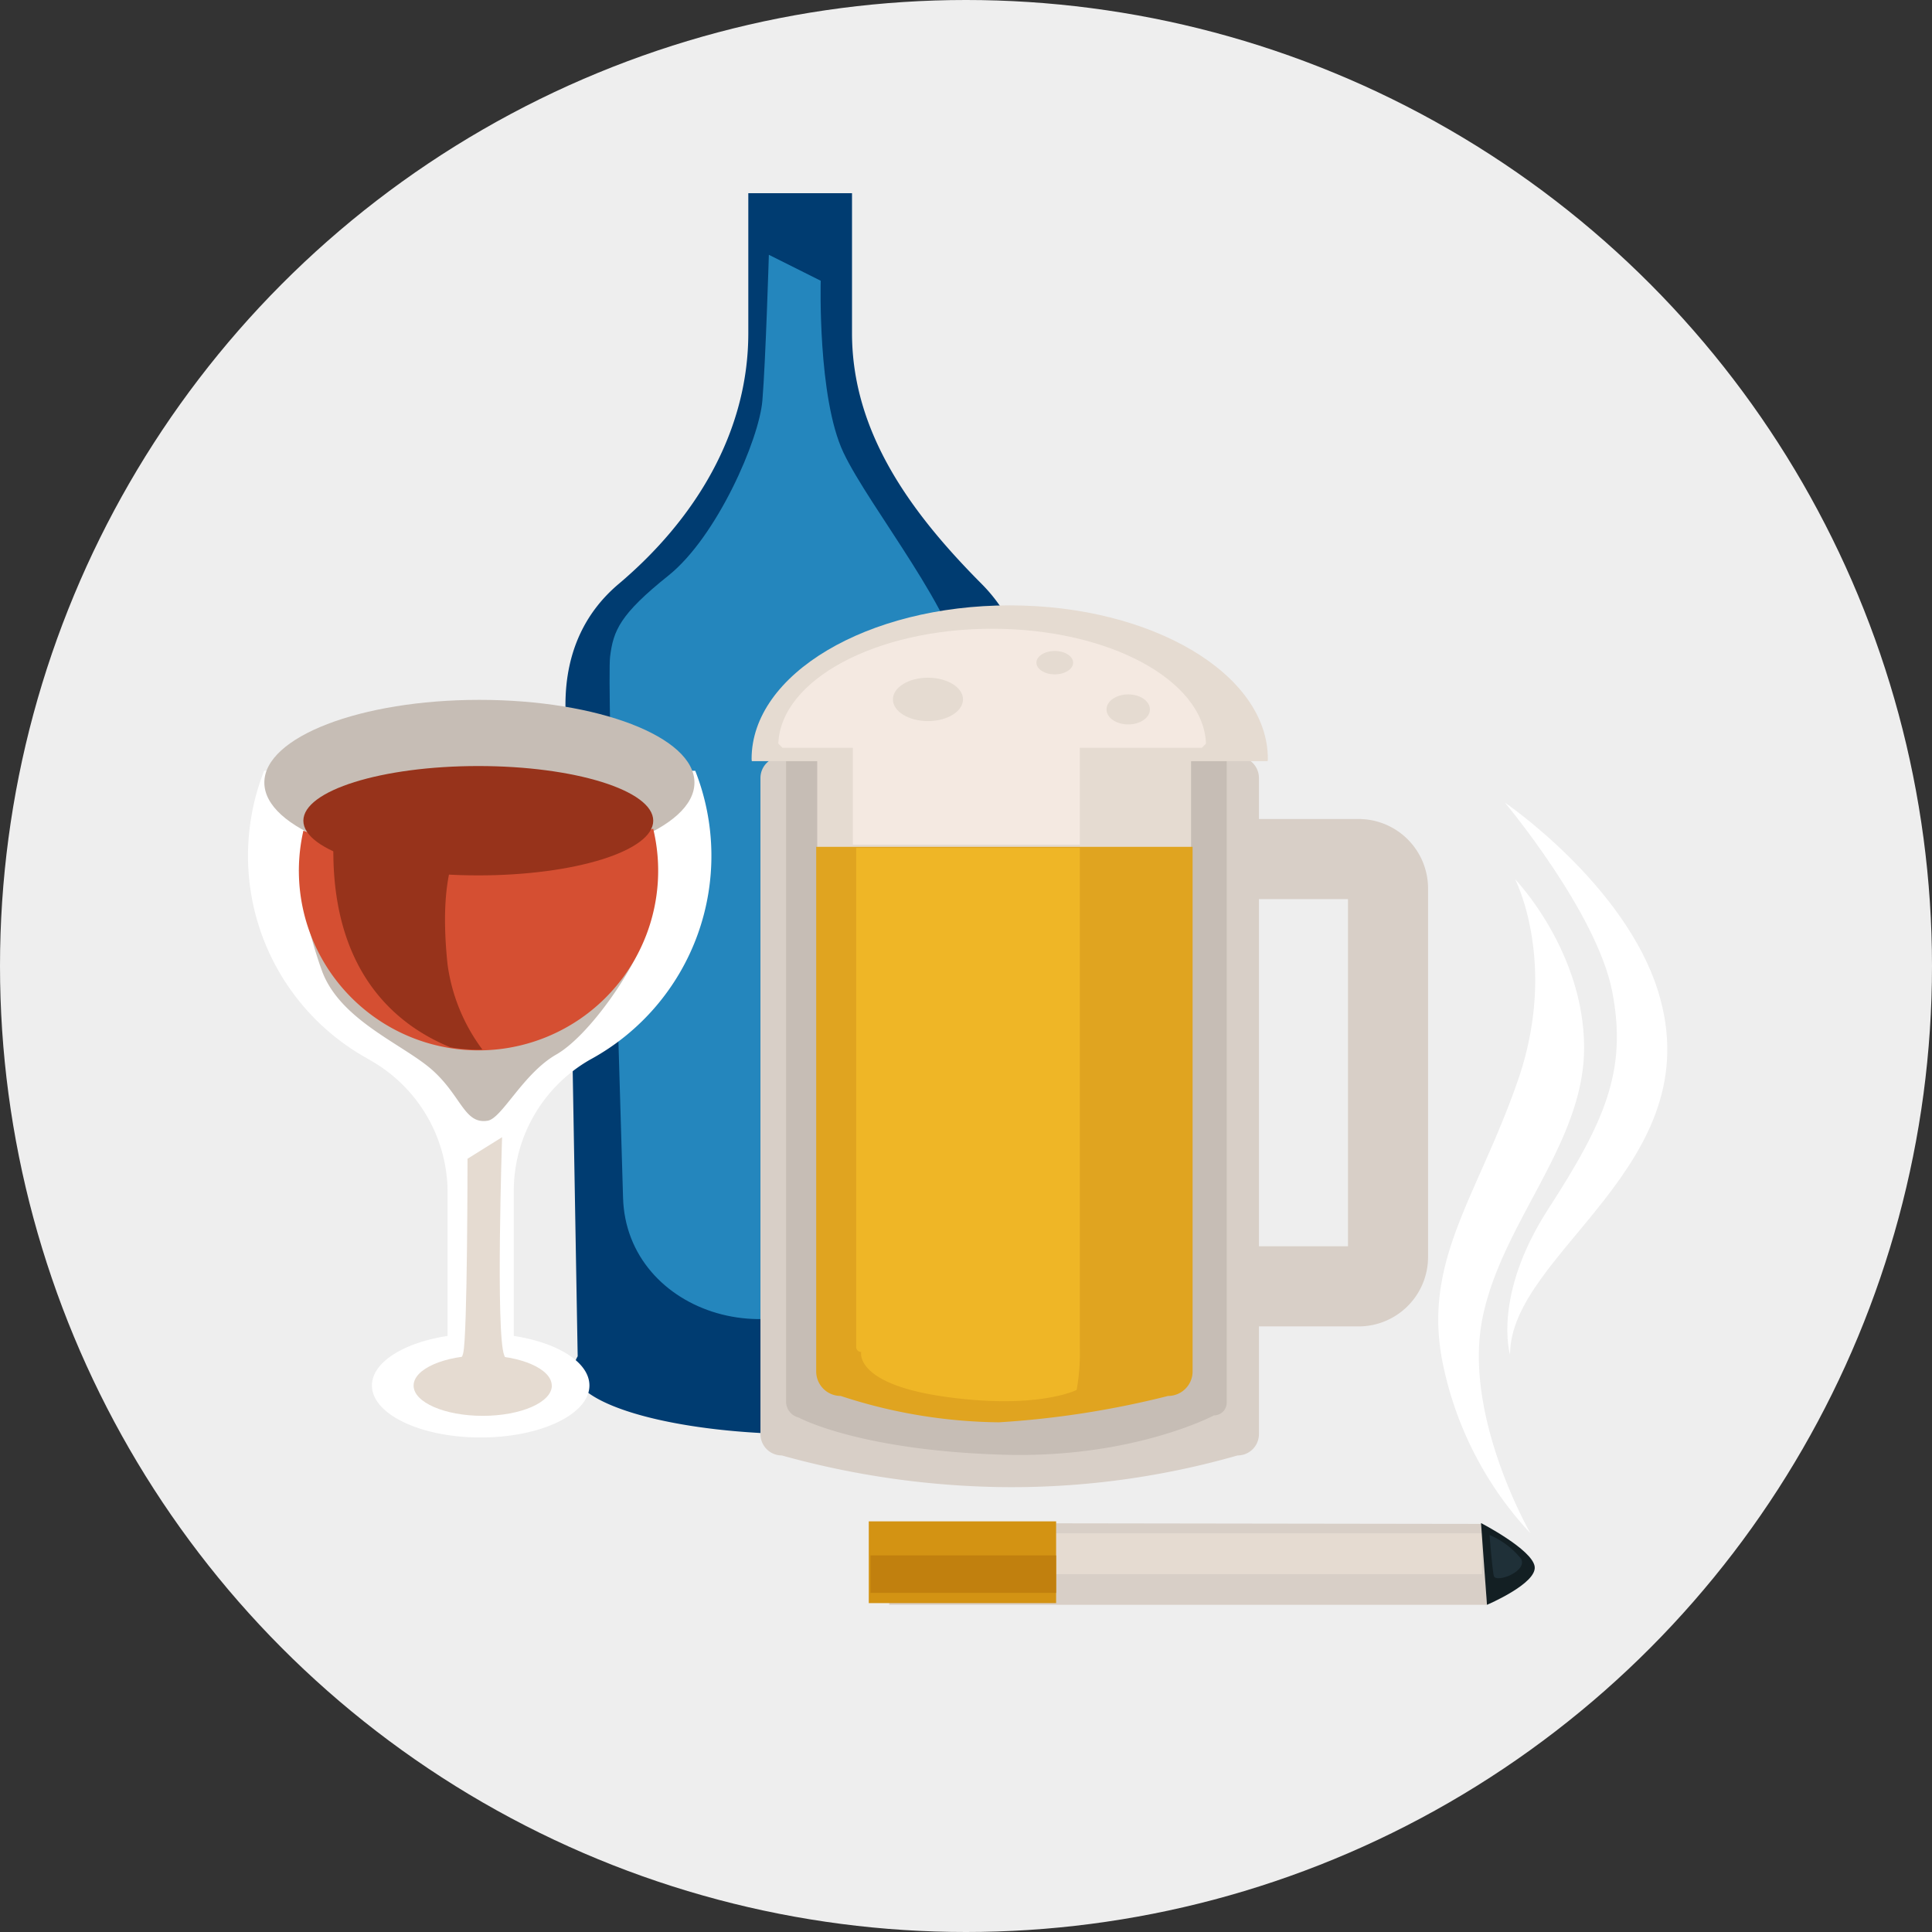 <svg id="Group_38236" data-name="Group 38236" xmlns="http://www.w3.org/2000/svg" width="130" height="130" viewBox="0 0 130 130">
  <rect x="0" y="0" width="130" height="130" fill="#333333" stroke="none"/>
  <circle id="Ellipse_89" data-name="Ellipse 89" cx="65" cy="65" r="65" fill="#eee"/>
  <g id="Group_38220" data-name="Group 38220" transform="translate(16.692 13)">
    <path id="Path_15292" data-name="Path 15292" d="M113.961,36.474c0-1.022.3-6.386-3.483-10.184-4.731-4.754-8.722-10.17-8.722-16.877V0H94.778V9.414c0,6.707-3.6,12.553-8.722,16.877-4.5,3.8-3.483,9.161-3.483,10.184,0,.45.724,41.787.724,41.787a2.112,2.112,0,0,0-.288.946c0,2.373,7.026,4.3,15.694,4.3s15.694-1.924,15.694-4.3c0-.531-.436-42.338-.436-42.733" transform="translate(-61.118)" fill="#003c71"/>
    <path id="Path_15293" data-name="Path 15293" d="M104.657,16s-.218,7.195-.436,9.811-3.052,9.157-6.323,11.773-3.706,3.706-3.924,5.451.654,28.562.872,36.41,10.9,11.337,17.224,4.579,5.887-35.756,5.669-39.681S111.416,33,109.672,29.3s-1.526-11.555-1.526-11.555Z" transform="translate(-69.614 -11.855)" fill="#2486bd"/>
    <path id="Path_15294" data-name="Path 15294" d="M165.26,193.446a55.209,55.209,0,0,1-15.771,2.132,58.116,58.116,0,0,1-14.9-2.132,1.436,1.436,0,0,1-1.436-1.436V147.865a1.436,1.436,0,0,1,1.436-1.436H165.26a1.436,1.436,0,0,1,1.436,1.436V192.01a1.436,1.436,0,0,1-1.436,1.436" transform="translate(-98.676 -108.513)" fill="#d8cfc7"/>
    <path id="Path_15295" data-name="Path 15295" d="M243.684,196.759H227.992v-34.14h15.692a4.676,4.676,0,0,1,4.671,4.671v24.8a4.676,4.676,0,0,1-4.671,4.671m-10.3-5.391h9.583V168.01h-9.583Z" transform="translate(-168.956 -120.51)" fill="#d8cfc7"/>
    <path id="Path_15298" data-name="Path 15298" d="M168.6,191.608s-5.46,2.907-14.182,2.647c-9.738-.291-13.758-2.5-13.758-2.5a1.116,1.116,0,0,1-.854-1V147.586h29.648v43.168a.854.854,0,0,1-.854.854" transform="translate(-103.604 -109.37)" fill="#c6bdb5"/>
    <rect id="Rectangle_5052" data-name="Rectangle 5052" width="25.156" height="20.364" transform="translate(38.297 36.793)" fill="#e5dbd1"/>
    <path id="Path_15299" data-name="Path 15299" d="M147.634,169.849v35.3a1.649,1.649,0,0,0,1.649,1.649,35.088,35.088,0,0,0,10.645,1.774,61.818,61.818,0,0,0,11.384-1.774,1.649,1.649,0,0,0,1.649-1.649v-35.3Z" transform="translate(-109.406 -125.868)" fill="#e0a420"/>
    <path id="Path_15300" data-name="Path 15300" d="M165.568,117.589c0-.05.013-.1.013-.15,0-5.706-7.776-10.332-17.369-10.332s-17.369,4.626-17.369,10.332c0,.05.011.1.013.15Z" transform="translate(-96.962 -79.373)" fill="#e5dbd1"/>
    <path id="Path_15301" data-name="Path 15301" d="M166.291,121.19l.28-.283c-.163-4.283-6.543-7.728-14.389-7.728s-14.225,3.445-14.389,7.728l.28.283Z" transform="translate(-102.114 -83.872)" fill="#f4e9e1"/>
    <rect id="Rectangle_5053" data-name="Rectangle 5053" width="15.273" height="8.086" transform="translate(40.693 35.745)" fill="#f4e9e1"/>
    <path id="Path_15302" data-name="Path 15302" d="M172.858,206.608s-2.677,1.363-9.012.436c-5.959-.872-5.488-2.989-5.488-2.989a.338.338,0,0,1-.338-.338V170.139h15.048v33.577a14.034,14.034,0,0,1-.211,2.892" transform="translate(-117.103 -126.083)" fill="#efb626"/>
    <path id="Path_15303" data-name="Path 15303" d="M207.331,119.748c0,.434-.553.786-1.235.786s-1.235-.352-1.235-.786.553-.786,1.235-.786,1.235.352,1.235.786" transform="translate(-151.814 -88.158)" fill="#e5dbd1"/>
    <path id="Path_15304" data-name="Path 15304" d="M172.279,127.361c0,.806-1.056,1.46-2.358,1.46s-2.358-.654-2.358-1.46,1.056-1.46,2.358-1.46,2.358.654,2.358,1.46" transform="translate(-124.173 -93.3)" fill="#e5dbd1"/>
    <path id="Path_15305" data-name="Path 15305" d="M225.995,131.249c0,.558-.654,1.011-1.46,1.011s-1.46-.452-1.46-1.011.654-1.011,1.46-1.011,1.46.452,1.46,1.011" transform="translate(-165.312 -96.514)" fill="#e5dbd1"/>
    <path id="Path_15306" data-name="Path 15306" d="M30.092,150.09H1.082a15.216,15.216,0,0,0-.952,3.684A15.586,15.586,0,0,0,7.936,169.4q.425.24.834.5a10.227,10.227,0,0,1,4.655,8.647v9.571c-2.952.451-5.09,1.772-5.09,3.333,0,1.933,3.276,3.5,7.317,3.5s7.317-1.567,7.317-3.5c0-1.561-2.138-2.883-5.09-3.333v-9.648a10.181,10.181,0,0,1,5.127-8.939l.062-.034a15.6,15.6,0,0,0,7.024-19.4" transform="translate(0 -111.226)" fill="#fff"/>
    <path id="Path_15307" data-name="Path 15307" d="M13.21,175.9a28.744,28.744,0,0,0,1.573,6.838c1.272,3.341,5.567,4.931,7.476,6.681s2.105,3.6,3.659,3.341c.954-.159,2.386-3.182,4.613-4.454s5.408-5.886,6.045-8.272S13.21,175.9,13.21,175.9" transform="translate(-9.789 -130.352)" fill="#c6bdb5"/>
    <path id="Path_15308" data-name="Path 15308" d="M33.171,137.228c0,3.075-6.479,5.567-14.47,5.567S4.23,140.3,4.23,137.228s6.479-5.567,14.471-5.567,14.47,2.493,14.47,5.567" transform="translate(-3.135 -97.569)" fill="#c6bdb5"/>
    <path id="Path_15309" data-name="Path 15309" d="M25.123,167.271a30.712,30.712,0,0,1-11.611-2.016,12.088,12.088,0,1,0,23.535-.137,30.144,30.144,0,0,1-11.924,2.153" transform="translate(-9.789 -122.362)" fill="#d54f32"/>
    <path id="Path_15310" data-name="Path 15310" d="M29.843,171.751c-.8-7.635,1.461-8.524,1.432-10.021-2.335-.2-7.275,2.284-9.11,1.727-.206,7.7,3.225,11.953,7.872,13.859a12.124,12.124,0,0,0,1.89.162c.088,0,.173-.011.26-.013a12.335,12.335,0,0,1-2.343-5.713" transform="translate(-16.419 -119.843)" fill="#97331b"/>
    <path id="Path_15311" data-name="Path 15311" d="M37.913,152.539c0,2.032-5.27,3.679-11.771,3.679s-11.771-1.647-11.771-3.679,5.27-3.679,11.771-3.679,11.771,1.647,11.771,3.679" transform="translate(-10.65 -110.315)" fill="#97331b"/>
    <path id="Path_15312" data-name="Path 15312" d="M52.3,304.031c0,1.124-2.082,2.035-4.651,2.035s-4.651-.911-4.651-2.035S45.075,302,47.644,302s4.651.911,4.651,2.035" transform="translate(-31.86 -223.797)" fill="#e5dbd1"/>
    <path id="Path_15313" data-name="Path 15313" d="M50.786,246.754s0,11.919-.291,13.082-1.889,1.744-1.889,1.744l5.669-.291s-.436.145-1.018-1.308-.145-14.68-.145-14.68Z" transform="translate(-36.02 -181.783)" fill="#e5dbd1"/>
    <path id="Path_15314" data-name="Path 15314" d="M166.606,351.077h40.225l-.344-5.444-39.881-.057Z" transform="translate(-123.465 -256.093)" fill="#d8cfc7"/>
    <rect id="Rectangle_5054" data-name="Rectangle 5054" width="39.881" height="2.75" transform="translate(43.141 90.171)" fill="#e5dbd1"/>
    <rect id="Rectangle_5055" data-name="Rectangle 5055" width="12.606" height="5.501" transform="translate(41.766 89.369)" fill="#d39313"/>
    <rect id="Rectangle_5056" data-name="Rectangle 5056" width="12.492" height="2.521" transform="translate(41.88 91.661)" fill="#c1800e"/>
    <path id="Path_15315" data-name="Path 15315" d="M320.4,345.576s3.438,1.776,3.61,2.922-3.209,2.579-3.209,2.579Z" transform="translate(-237.438 -256.093)" fill="#131f23"/>
    <path id="Path_15316" data-name="Path 15316" d="M322.616,348.674a5.5,5.5,0,0,1,2.12,1.6c.458.859-1.719,1.662-1.834,1.146s-.286-2.75-.286-2.75" transform="translate(-239.078 -258.388)" fill="#1f3038"/>
    <path id="Path_15317" data-name="Path 15317" d="M315.483,222.288a23.662,23.662,0,0,1-5.845-11.174c-1.547-7.048,2.235-11.345,4.985-19.253s-.172-13.58-.172-13.58,4.641,4.813,4.641,11.345-5.673,11.861-6.876,18.394,3.266,14.268,3.266,14.268" transform="translate(-229.194 -132.117)" fill="#fff"/>
    <path id="Path_15318" data-name="Path 15318" d="M326.943,195.5s-1.2-3.954,2.579-9.8,5.329-9.283,4.3-14.612-7.22-12.721-7.22-12.721,8.084,5.5,10.314,12.721c3.61,11.689-9.97,17.534-9.97,24.41" transform="translate(-242.029 -117.358)" fill="#fff"/>
  </g>
</svg>
